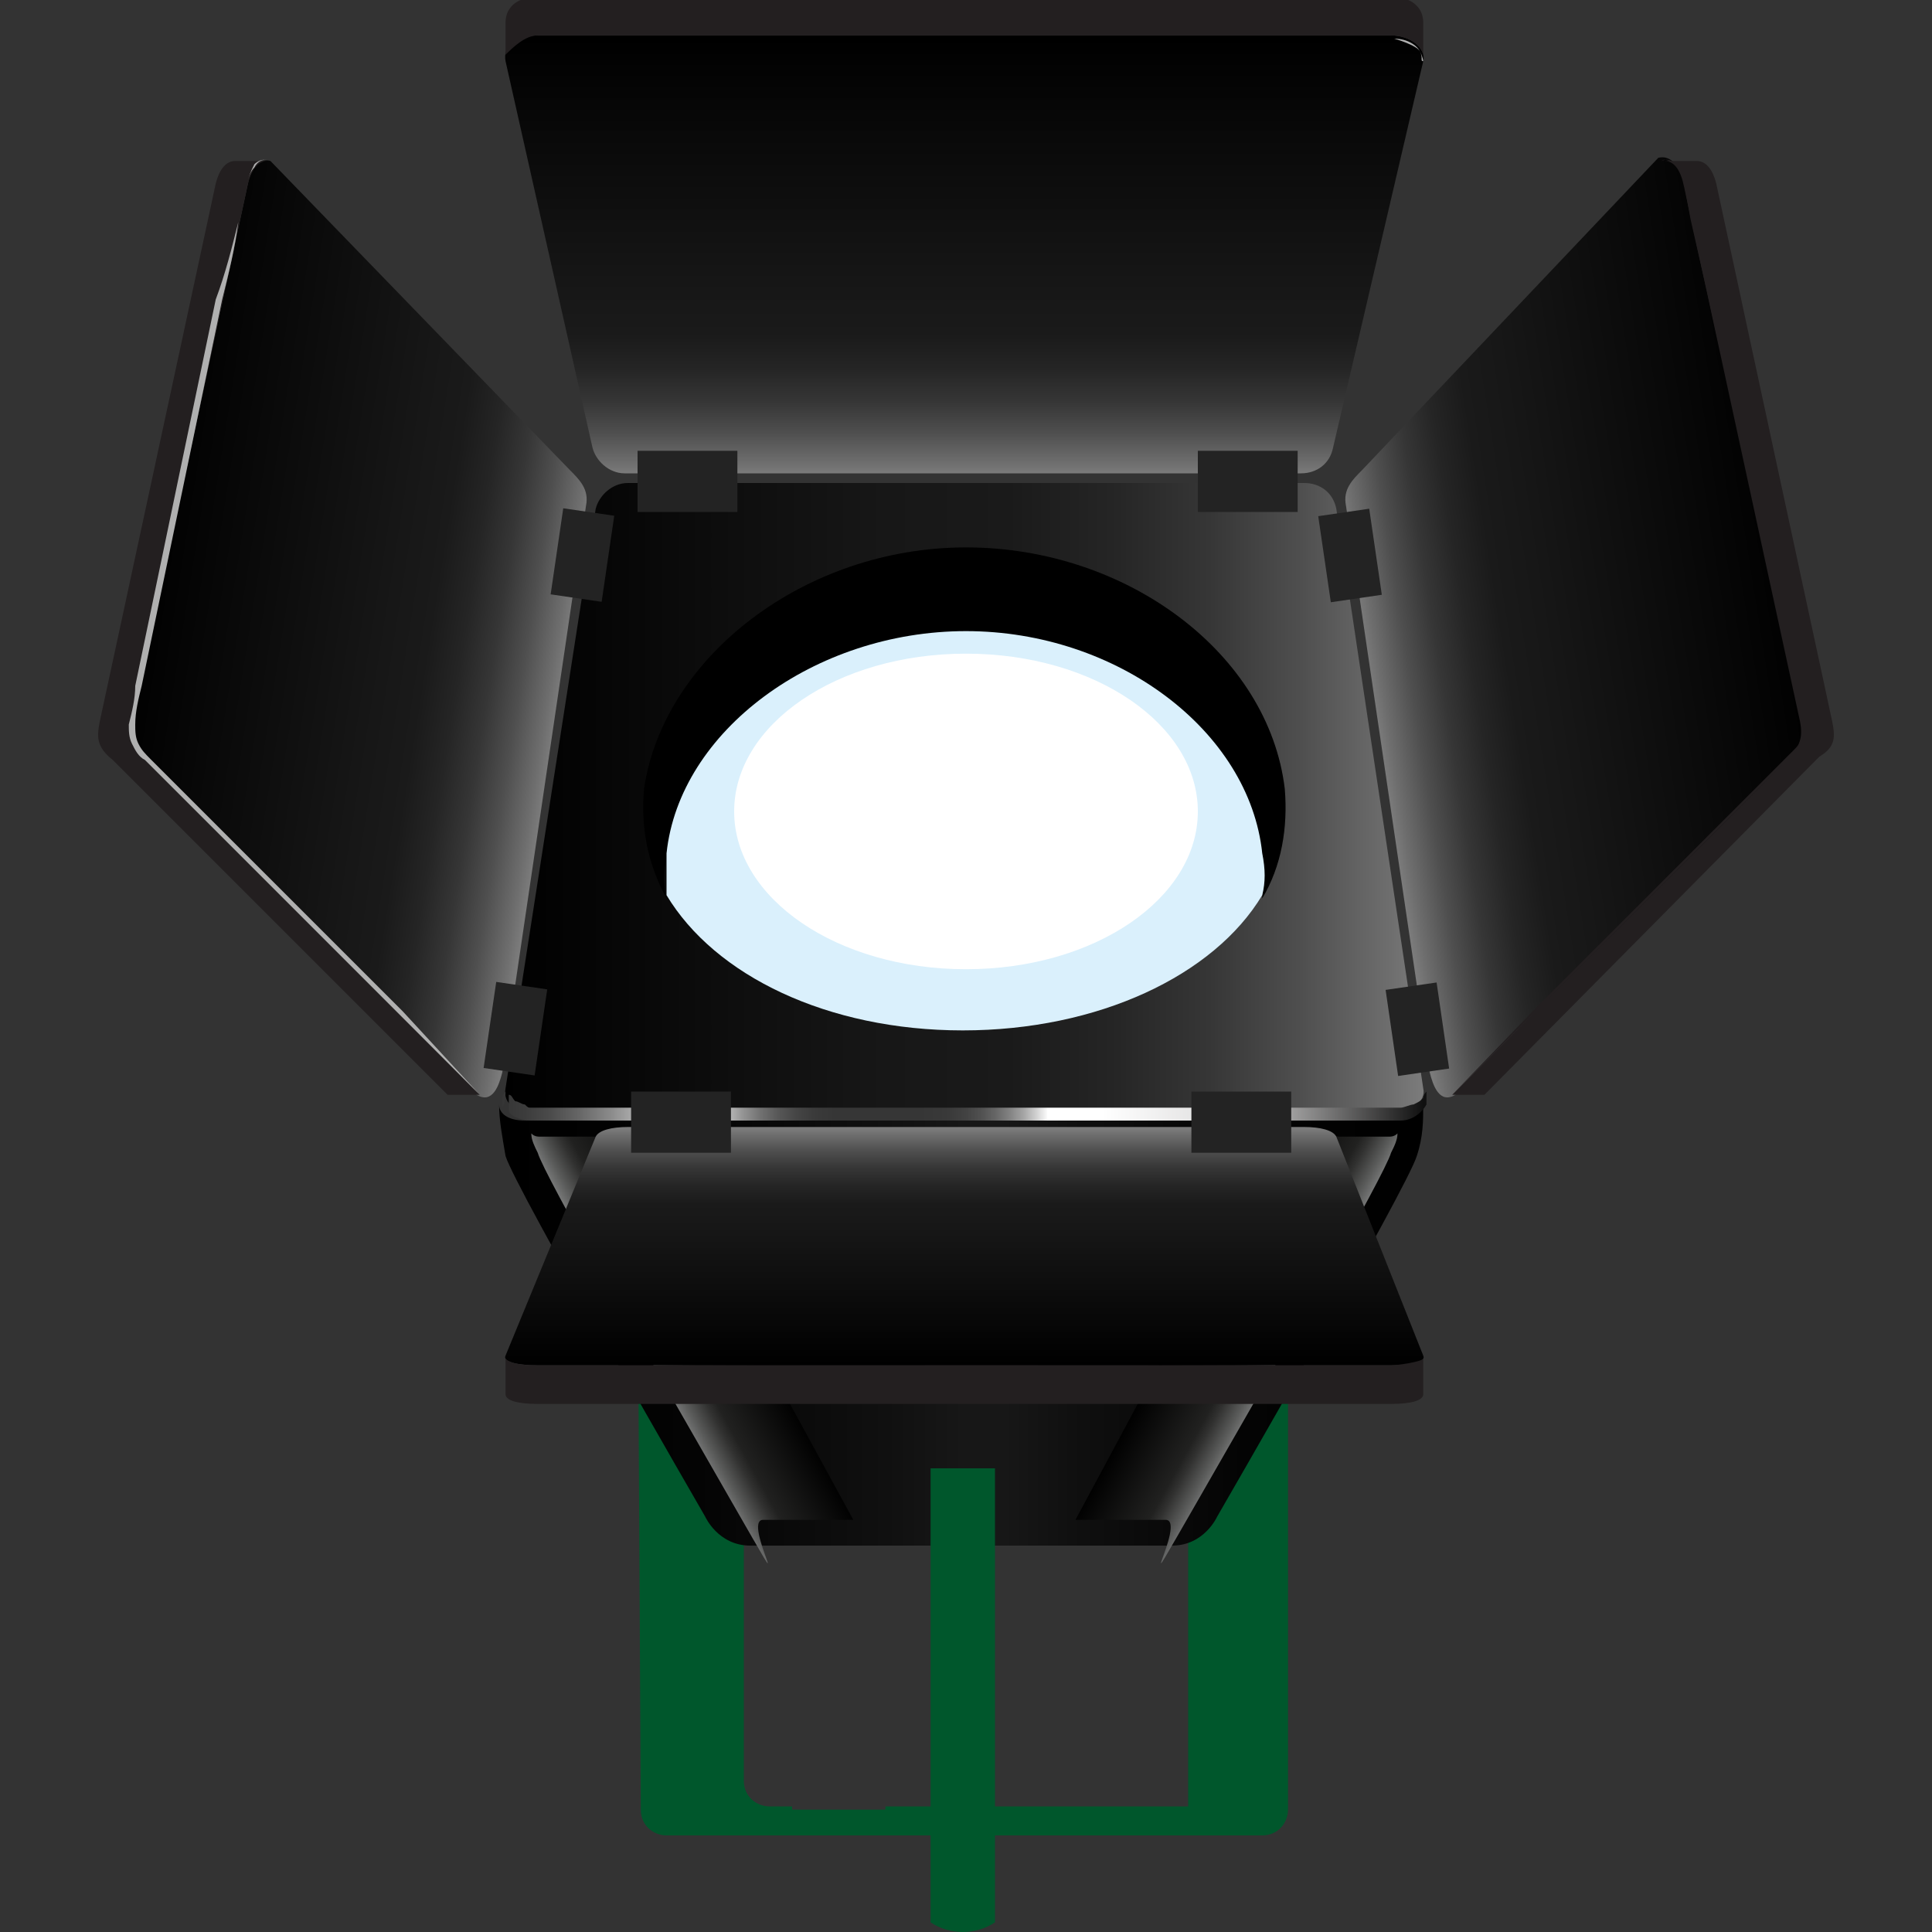 <svg enable-background="new 0 0 60 60" height="60" viewBox="0 0 60 60" width="60" xmlns="http://www.w3.org/2000/svg" xmlns:xlink="http://www.w3.org/1999/xlink"><rect x="0" y="0" width="60" height="60" fill="#333333" stroke="none"/><linearGradient id="a" gradientTransform="matrix(1 0 0 -1 233.414 -38.548)" gradientUnits="userSpaceOnUse" x1="-217.727" x2="-189.268" y1="-63.348" y2="-63.348"><stop offset="0"/><stop offset=".414" stop-color="#171717"/><stop offset=".549" stop-color="#1a1a1a"/><stop offset=".662" stop-color="#252525"/><stop offset=".768" stop-color="#363636"/><stop offset=".869" stop-color="#4f4f4f"/><stop offset=".966" stop-color="#6e6e6e"/><stop offset="1" stop-color="#7b7b7b"/></linearGradient><linearGradient id="b" gradientTransform="matrix(1 0 0 -1 233.414 -38.548)" gradientUnits="userSpaceOnUse" x1="-217.717" x2="-189.238" y1="-79.698" y2="-79.698"><stop offset="0"/><stop offset=".209" stop-color="#040404"/><stop offset=".415" stop-color="#101010"/><stop offset=".5" stop-color="#171717"/><stop offset=".502" stop-color="#171717"/><stop offset=".543" stop-color="#171717"/><stop offset=".629" stop-color="#0f0f0f"/><stop offset=".806" stop-color="#040404"/><stop offset="1"/></linearGradient><linearGradient id="c"><stop offset="0" stop-color="#363636"/><stop offset=".022" stop-color="#3c3c3c"/><stop offset=".05" stop-color="#4b4b4b"/><stop offset=".081" stop-color="#666"/><stop offset=".115" stop-color="#8a8a8a"/><stop offset=".151" stop-color="#b8b8b8"/><stop offset=".161" stop-color="#c8c8c8"/><stop offset=".237" stop-color="#c8c8c8"/><stop offset=".242" stop-color="#bcbcbc"/><stop offset=".26" stop-color="#939393"/><stop offset=".279" stop-color="#717171"/><stop offset=".298" stop-color="#575757"/><stop offset=".318" stop-color="#454545"/><stop offset=".338" stop-color="#3a3a3a"/><stop offset=".36" stop-color="#363636"/><stop offset=".364" stop-color="#363636"/><stop offset=".452" stop-color="#363636"/><stop offset=".481" stop-color="#393939"/><stop offset=".502" stop-color="#424242"/><stop offset=".519" stop-color="#515151"/><stop offset=".535" stop-color="#676767"/><stop offset=".55" stop-color="#838383"/><stop offset=".565" stop-color="#a5a5a5"/><stop offset=".578" stop-color="#cecece"/><stop offset=".591" stop-color="#fcfcfc"/><stop offset=".591" stop-color="#fff"/><stop offset=".65" stop-color="#fff"/><stop offset=".796" stop-color="#dbdada"/><stop offset="1" stop-color="#101010"/></linearGradient><linearGradient id="d" gradientTransform="matrix(1 0 0 -1 233.414 -38.548)" gradientUnits="userSpaceOnUse" x1="-189.214" x2="-189.214" xlink:href="#c" y1="-72.598" y2="-72.598"/><linearGradient id="e" gradientTransform="matrix(1 0 0 -1 233.414 -38.548)" gradientUnits="userSpaceOnUse" x1="-217.754" x2="-189.098" xlink:href="#c" y1="-72.661" y2="-72.661"/><linearGradient id="f" gradientTransform="matrix(1 0 0 -1 233.414 -38.548)" gradientUnits="userSpaceOnUse" x1="-217.753" x2="-189.209" xlink:href="#c" y1="-72.848" y2="-72.848"/><linearGradient id="g"><stop offset="0" stop-color="#7b7b7b"/><stop offset=".024" stop-color="#6e6e6e"/><stop offset=".092" stop-color="#4f4f4f"/><stop offset=".164" stop-color="#363636"/><stop offset=".239" stop-color="#252525"/><stop offset=".319" stop-color="#1a1a1a"/><stop offset=".414" stop-color="#171717"/><stop offset="1"/></linearGradient><linearGradient id="h" gradientTransform="matrix(1 0 0 -1 233.414 -38.548)" gradientUnits="userSpaceOnUse" x1="-203.464" x2="-203.464" xlink:href="#g" y1="-53.248" y2="-39.701"/><linearGradient id="i" gradientTransform="matrix(1 0 0 -1 233.414 -38.548)" gradientUnits="userSpaceOnUse" x1="-190.978" x2="-177.734" xlink:href="#g" y1="-58.956" y2="-56.859"/><linearGradient id="j" gradientTransform="matrix(-1 0 0 -1 -3425.218 -38.548)" gradientUnits="userSpaceOnUse" x1="-3442.774" x2="-3429.53" xlink:href="#g" y1="-59.011" y2="-56.914"/><linearGradient id="k"><stop offset="0" stop-color="#818282"/><stop offset=".109" stop-color="#5a5b5a"/><stop offset=".24" stop-color="#313130"/><stop offset=".306" stop-color="#212120"/><stop offset=".79"/><stop offset="1"/></linearGradient><linearGradient id="l" gradientTransform="matrix(1 0 0 -1 233.414 -38.548)" gradientUnits="userSpaceOnUse" x1="-213.487" x2="-209.752" xlink:href="#k" y1="-80.615" y2="-78.556"/><linearGradient id="m" gradientTransform="matrix(-1 0 0 -1 -3303.741 -38.548)" gradientUnits="userSpaceOnUse" x1="-3343.741" x2="-3340.008" xlink:href="#k" y1="-80.63" y2="-78.572"/><linearGradient id="n" gradientTransform="matrix(1 0 0 -1 233.414 -38.548)" gradientUnits="userSpaceOnUse" x1="-203.464" x2="-203.464" y1="-80.948" y2="-73.613"><stop offset="0"/><stop offset=".586" stop-color="#171717"/><stop offset=".681" stop-color="#1a1a1a"/><stop offset=".761" stop-color="#252525"/><stop offset=".836" stop-color="#363636"/><stop offset=".908" stop-color="#4f4f4f"/><stop offset=".976" stop-color="#6e6e6e"/><stop offset="1" stop-color="#7b7b7b"/></linearGradient><path d="m38.9 57c.5 0 .8-.4.8-.8v-18.2h-.4-.5-1.9v18.1h-9.4c0 .3-.1.6-.1.9z" fill="#00572c"/><path d="m22.3 56.4c.1.3.4.6.8.6h1.5c0-.3 0-.6 0-.9h-.7c-.4 0-.8-.3-.8-.8v-17.3h-.4-.4-2v18.4z" fill="#00572c"/><path d="m21.5 56.2h16.9c.4 0 .8-.3.8-.8v-17.4h-18.4v17.4c0 .4.3.8.7.8z" fill="none"/><path d="m19.9 56.2c0 .5.4.8.8.8h18.5c.5 0 .8-.4.8-.8v-18.2h-.9v17.4c0 .4-.3.8-.8.8h-16.8c-.4 0-.8-.3-.8-.8v-17.4h-.9z" fill="#00572c"/><path d="m44.2 33.8c.1.4-.4.8-1 .8h-26.5c-.6 0-1.1-.3-1-.8l2.8-18c.1-.4.5-.8 1-.8h21c.5 0 .9.3 1 .8z" fill="url(#a)"/><path d="m43.3 34.8c-.2 0-.4 0-.7 0-.2 0-.5 0-.8 0-.6 0-1.2 0-1.9 0-2.7 0-6.4 0-10.1 0s-7.3 0-10.1 0c-.7 0-1.3 0-1.9 0-.3 0-.5 0-.8 0-.2 0-.4 0-.7 0-.5 0-.8-.2-.8-.5 0 .5.1 1 .2 1.6.3 1 6.2 11.2 6.2 11.2s.4.9 1.4.9h5.4 2.3 5.4c1 0 1.4-.9 1.4-.9s5.9-10.2 6.2-11.2c.2-.6.2-1.1.2-1.6-.1.2-.5.5-.9.5z" fill="url(#b)"/><path d="m44.2 34.2c0-.2 0-.3 0-.3 0-.1 0 0 0 0z" fill="url(#d)"/><path d="m15.7 33.9c0-.1 0-.1 0 0 0 0-.1.1-.1.2v.3c.1-.2.1-.4.1-.5z" fill="url(#e)"/><path d="m16.5 34.8h.7.8 1.9 10.1s7.3 0 10.1 0h1.9.8s.4 0 .7 0c.4 0 .7-.3.8-.5 0-.2 0-.3 0-.5v.1s-.1.1-.1.2c-.1.1-.1.1-.3.2-.1 0-.3.1-.4.1h-.1c-.1 0-.1 0-.2 0s-.2 0-.3 0c-.2 0-.5 0-.8 0-.6 0-1.2 0-1.9 0-2.7 0-6.4 0-10.1 0s-7.3 0-10.1 0c-.7 0-1.3 0-1.9 0-.5 0-1.1 0-1.4 0-.1 0-.1 0-.1 0h-.1c-.1 0-.1 0-.2-.1-.1 0-.2-.1-.3-.1-.1-.1-.1-.2-.2-.2v.5c0 .1.3.3.7.3z" fill="url(#f)"/><path d="m30 19.7c4.7 0 8.8 3.1 9.2 6.9v1.3c.6-1 .8-2.2.7-3.4-.5-4.2-4.9-7.5-9.9-7.5s-9.4 3.4-10 7.5c-.1 1.2.1 2.3.7 3.4-.1-.4-.1-.8 0-1.3.4-3.8 4.6-6.9 9.3-6.9z"/><path d="m29.9 32c4.2 0 7.8-1.7 9.3-4.2.1-.4.1-.8 0-1.3-.4-3.8-4.5-6.9-9.2-6.9s-8.9 3.1-9.3 6.9v1.3c1.5 2.5 5 4.2 9.2 4.2z" fill="#daf0fc"/><path d="m18.4 13.9c.1.4.5.8 1 .8h21c.5 0 .9-.3 1-.8l2.8-12c.1-.4-.4-.8-1-.8h-26.5c-.6 0-1.1.3-1 .8z" fill="url(#h)"/><path d="m16.7 1.1h26.5c.4 0 .9.2 1 .6v-1c0-.5-.4-.8-1-.8h-26.5c-.6 0-1 .3-1 .8v1c.2-.2.6-.6 1-.6z" fill="#231f20"/><path d="m19.8 14h3.1v1.9h-3.1z" fill="#232323"/><path d="m37.2 14h3.1v1.9h-3.1z" fill="#232323"/><path d="m42.3 14.6c-.3.3-.6.6-.5 1.1l2.6 17.6c.1.4.3 1 .8.7l10.4-10.5c.5-.4.5-.7.4-1.2l-3.7-16.6c-.1-.5-.4-.9-.8-.8z" fill="url(#i)"/><path d="m56.9 22.4-3.6-16.7c-.1-.4-.3-.7-.6-.7h-1c.3 0 .5.3.6.8l3.6 16.6c.1.5 0 .8-.4 1.2l-10.4 10.4c-.1 0-.1 0-.2 0h1 .2l10.4-10.5c.5-.3.5-.6.4-1.1z" fill="#231f20"/><path d="m41.1 15.9h1.6v2.7h-1.6z" fill="#232323" transform="matrix(.99 -.145 .145 .99 -2.056 6.249)"/><path d="m43.2 30.6h1.6v2.7h-1.6z" fill="#232323" transform="matrix(.99 -.144 .144 .99 -4.143 6.669)"/><path d="m17.7 14.6c.3.3.6.6.5 1.1l-2.6 17.6c-.1.4-.3 1-.8.7l-10.3-10.4c-.5-.4-.5-.7-.4-1.2l3.6-16.7c.1-.5.4-.8.7-.7z" fill="url(#j)"/><path d="m3.1 22.4 3.6-16.7c.1-.4.3-.7.6-.7h1c-.3 0-.5.3-.6.7l-3.6 16.7c-.1.5 0 .8.4 1.2l10.4 10.4h.2-1c-.1 0-.1 0-.2 0l-10.4-10.4c-.5-.4-.5-.7-.4-1.2z" fill="#231f20"/><path d="m16.7 16.4h2.7v1.6h-2.7z" fill="#232323" transform="matrix(.145 -.99 .99 .145 -1.557 32.613)"/><path d="m14.6 31.2h2.7v1.6h-2.7z" fill="#232323" transform="matrix(.145 -.99 .99 .145 -17.986 43.097)"/><path d="m37.2 25.2c0 2.7-3.2 4.9-7.2 4.9s-7.2-2.2-7.2-4.9 3.2-4.9 7.2-4.9 7.2 2.2 7.2 4.9z" fill="#fff"/><path d="m18.3 35.3h-.4c-.1 0-.3 0-.4 0s-.1 0-.2 0c-.2 0-.3 0-.5 0-.1 0-.2 0-.3-.1 0 .2.1.4.2.6.2.7 3.7 6.8 6 10.8s.3.6 1 .6h2.8l-6.5-11.9z" fill="url(#l)"/><path d="m41.6 35.3h.4.4.2.5c.1 0 .2 0 .3-.1 0 .2-.1.4-.2.6-.2.7-3.7 6.8-6 10.8s-.3.6-1 .6h-2.8l6.5-12.1z" fill="url(#m)"/><path d="m41.5 35.3c-.1-.2-.5-.3-1-.3h-21c-.5 0-.9.1-1 .3l-2.8 6.8c-.1.2.4.3 1 .3h26.5c.6 0 1.1-.1 1-.3z" fill="url(#n)"/><path d="m43.2 42.4h-26.5c-.2 0-.8 0-1-.2v1.1c0 .2.4.3 1 .3h26.5c.6 0 1-.1 1-.3v-1.1c-.1.1-.8.2-1 .2z" fill="#231f20"/><path d="m37 33.9h3.1v1.9h-3.1z" fill="#232323"/><path d="m19.6 33.9h3.1v1.9h-3.1z" fill="#232323"/><path d="m44.2 1.9s0-.1-.1-.3-.4-.4-.8-.4-.9 0-1.4 0c-.6 0-1.2 0-1.9 0-2.7 0-6.4 0-10.1 0s-7.3 0-10.1 0c-.7 0-1.3 0-1.9 0s-1 0-1.4 0-.7.2-.8.4-.1.3-.1.3 0-.1.1-.3.4-.4.8-.4.9 0 1.4 0h1.9 10.1s7.3 0 10.1 0h1.9 1.4s.7.2.8.4 0 .3.1.3z" fill="#b0b0b0"/><path d="m45.1 34 2.6-2.6c.9-.9 1.7-1.7 2.6-2.6l5.2-5.2c.1-.1.2-.1.2-.2.1-.1.1-.2.2-.3 0-.1.1-.2.1-.3s0-.2 0-.3l-2-9-1-4.5-.5-2.2-.2-1.1c0-.2-.1-.4-.2-.5-.2-.2-.4-.3-.5-.2.2-.1.4 0 .5.2.1.1.2.3.2.5l.3 1.1.5 2.2 1 4.5 1.9 8.9v.3c0 .1 0 .2-.1.3 0 .1-.1.2-.2.3s-.2.2-.2.2l-5.2 5.2c-.9.9-1.7 1.7-2.6 2.6z" fill="#231f20"/><path d="m14.9 34-2.6-2.6c-.9-.9-1.7-1.7-2.6-2.6l-5.2-5.2c-.2-.1-.3-.3-.4-.5s-.1-.4-.1-.6c.1-.4.2-.8.2-1.2l.5-2.4 1-4.8 1-4.8c.3-.8.5-1.6.7-2.4l.3-1.2c0-.2.1-.4.2-.6.1-.1.3-.2.5-.1-.2-.1-.4 0-.5.2-.1.1-.2.3-.2.5l-.3 1.2c-.1.8-.3 1.6-.5 2.4l-1 4.8-1 4.8-.5 2.4c-.1.4-.2.8-.2 1.2 0 .2 0 .4.1.6s.2.3.4.5l5.2 5.2 2.6 2.6z" fill="#b0b0b0"/><path d="m15.7 42.1c0 .1.1.2.2.2.2.1.5.1.9.1h3.2 9.9s7.2 0 9.9 0h3.2c.4 0 .7 0 .9-.1.1 0 .2-.1.2-.1v-.1.1s-.1.1-.2.1c-.2.1-.5.1-.9.1-.8 0-1.9 0-3.2 0-2.7 0-6.3 0-9.9 0s-7.2 0-9.9 0c-1.3 0-2.5 0-3.2 0-.4 0-.7 0-.9-.1-.1 0-.2-.1-.2-.2z" fill="#b0b0b0"/><path d="m30.9 59.7c-.6.4-1.4.4-2 0 0-.9 0-13.2 0-14.1h2z" fill="#00572c"/></svg>